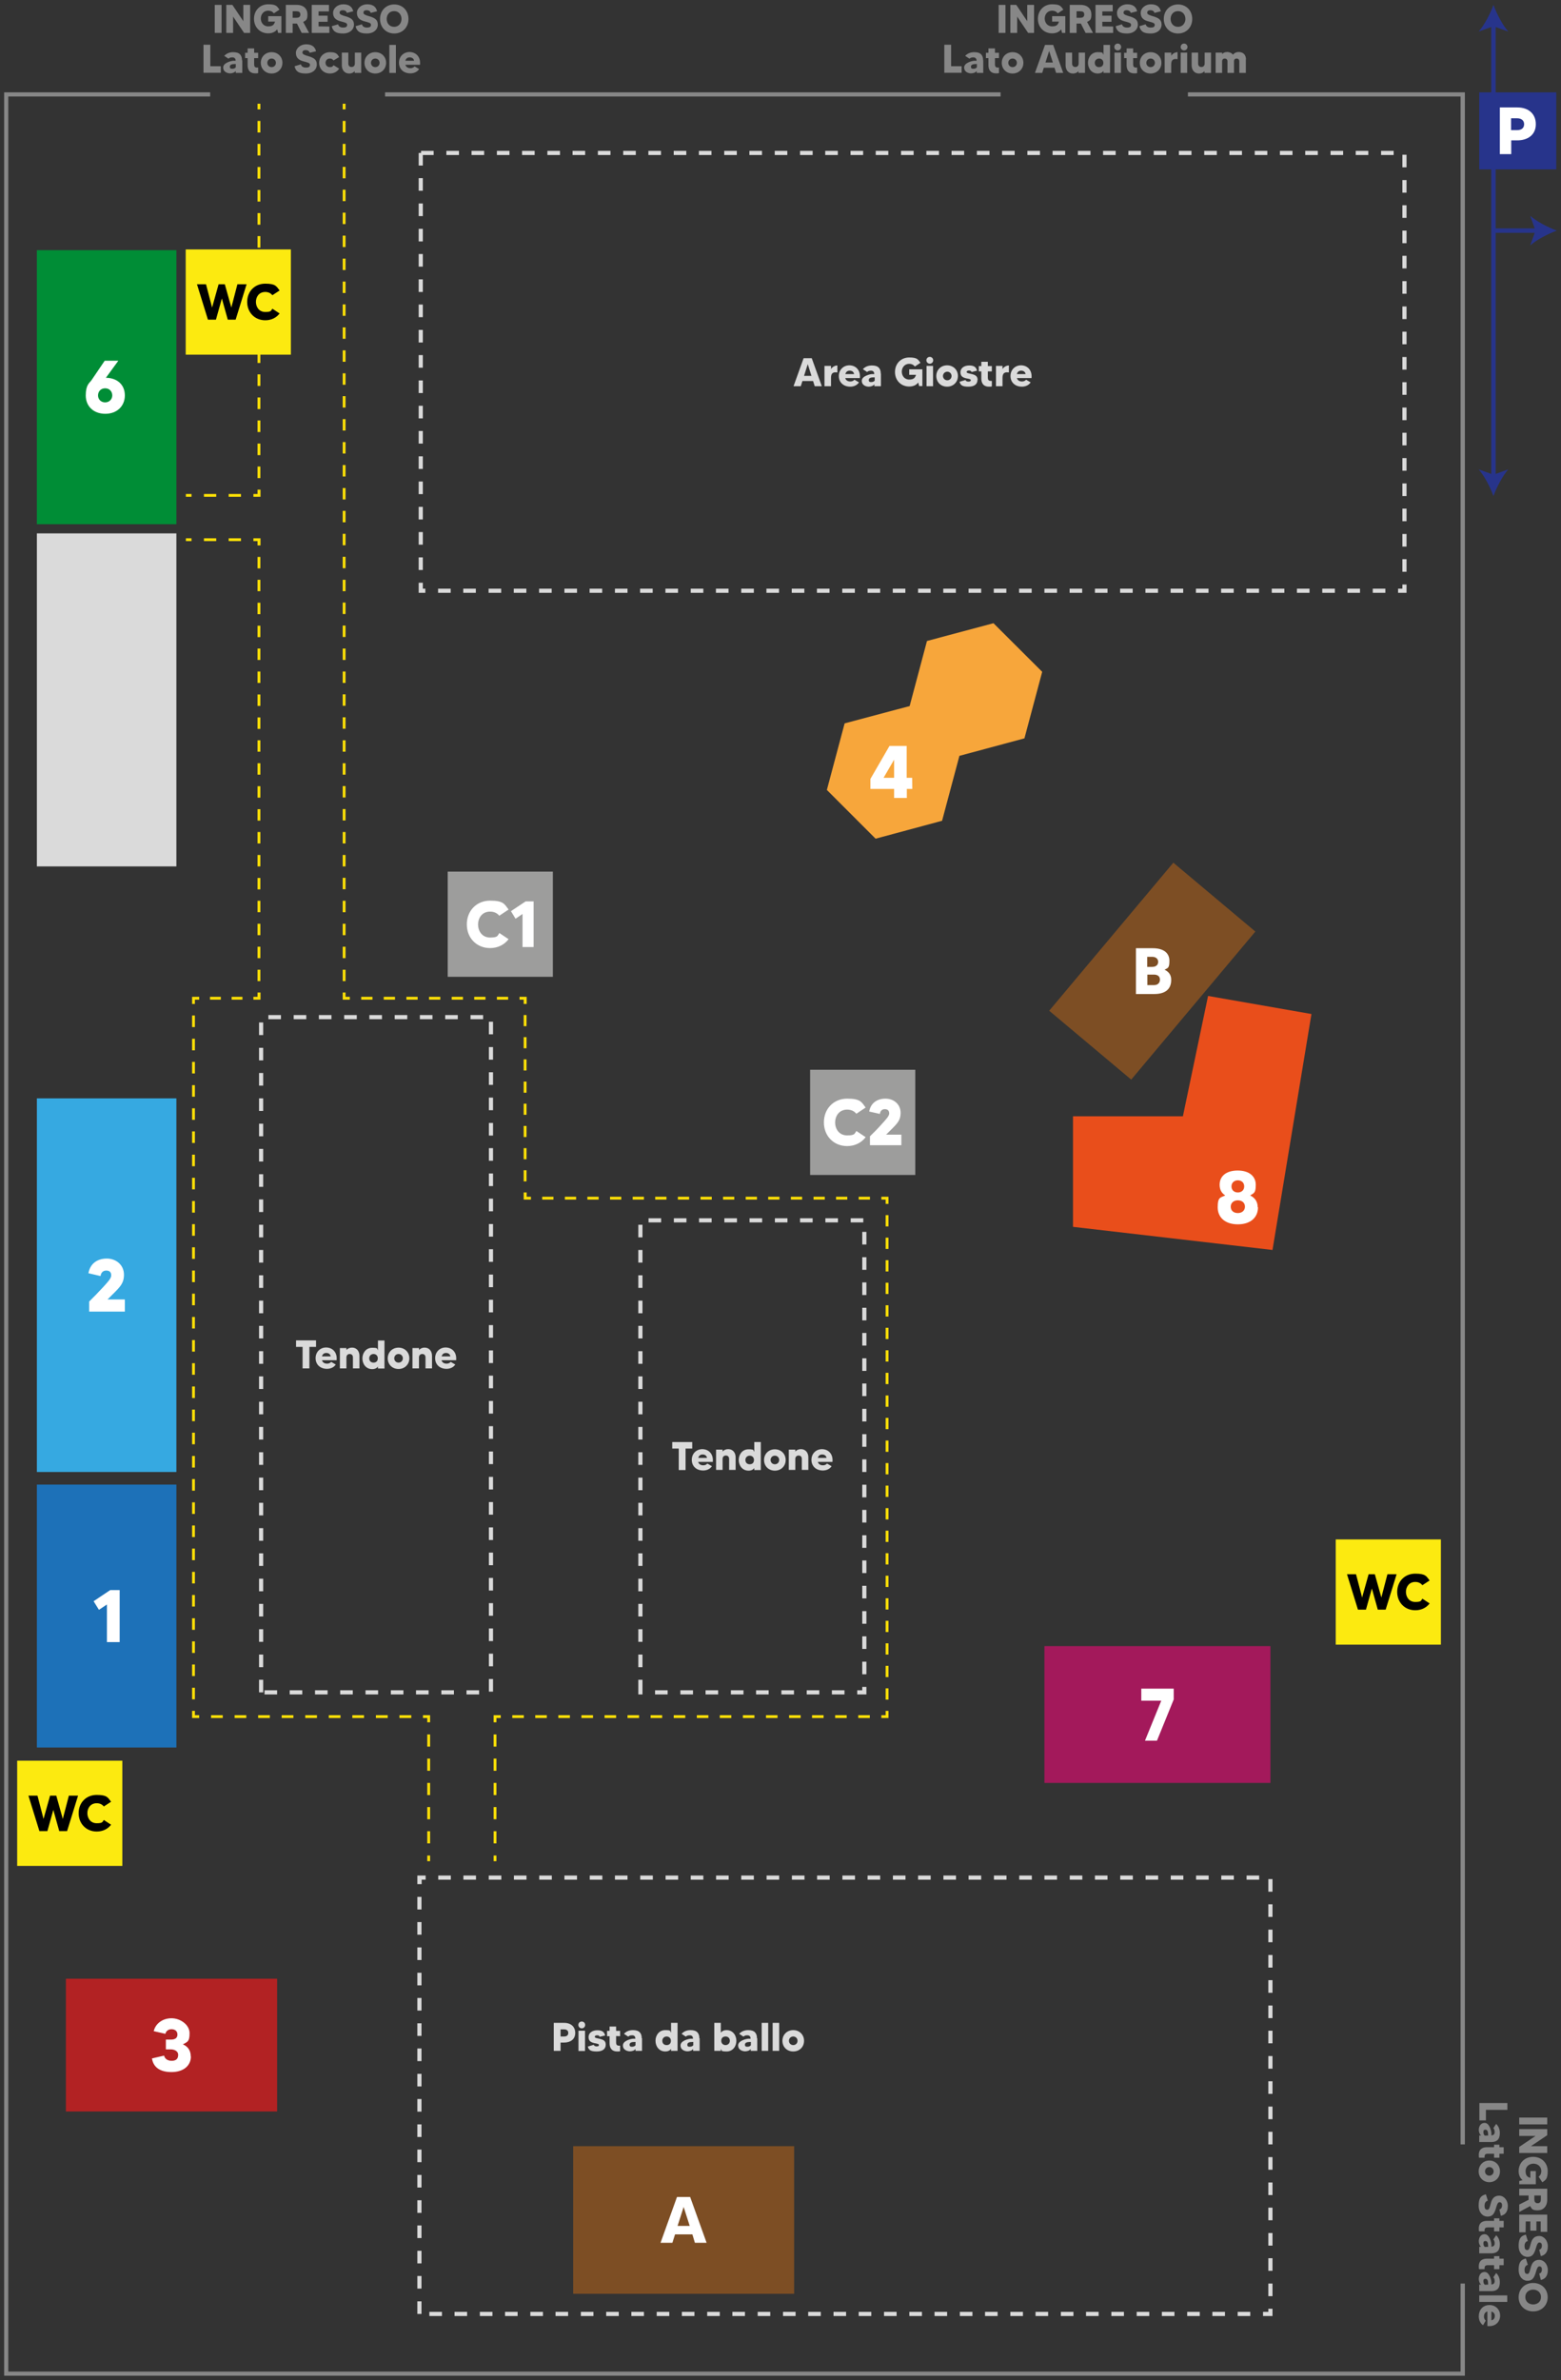 <?xml version="1.0" encoding="UTF-8"?>
<svg id="Livello_1" xmlns="http://www.w3.org/2000/svg" version="1.1" viewBox="0 0 1054 1606">
  <rect x="0" y="0" width="1054" height="1606" fill="#333333" stroke="none"/>
  <!-- Generator: Adobe Illustrator 29.6.1, SVG Export Plug-In . SVG Version: 2.1.1 Build 9)  -->
  <defs>
    <style>
      .st0 {
        fill: #008d36;
      }

      .st1 {
        fill: #a3195b;
      }

      .st2 {
        fill: #ffe006;
      }

      .st3 {
        fill: #36a9e1;
      }

      .st4 {
        fill: #e94e1b;
      }

      .st5 {
        fill: #fff;
      }

      .st6 {
        fill: #27348b;
      }

      .st7 {
        fill: #b22223;
      }

      .st8 {
        fill: #878787;
      }

      .st9 {
        fill: #7d4e24;
      }

      .st10 {
        fill: #1d71b8;
      }

      .st11 {
        fill: #fcea10;
      }

      .st12 {
        fill: #9d9d9c;
      }

      .st13 {
        fill: #dadada;
      }

      .st14 {
        fill: #f7a63b;
      }
    </style>
  </defs>
  <rect class="st1" x="705.2" y="1110.7" width="152.6" height="92.3"/>
  <path class="st5" d="M792.5,1139.3v7.4l-11.3,27.8h-8.1l11-27h-13.5v-8.1h21.9v-.1Z"/>
  <rect class="st7" x="44.5" y="1335.1" width="142.6" height="89.6"/>
  <path class="st5" d="M128.9,1387.5c0,6.3-5,10.6-13.1,10.6s-12.3-3.5-13.2-9.2l8.2-1.9c.3,1.4,1.6,3.5,5.1,3.5s4.4-1.8,4.4-4.1-2.4-3.6-4.9-3.6h-3.4v-6.6h3.4c2.7,0,4.4-1,4.4-3.4s-1.7-3.6-4-3.6-3.8,1.4-4.1,3.1l-7.9-1.8c1.2-5.2,6.1-8.7,12-8.7s12.2,4.3,12.2,10.1-1.5,5.8-4.5,7.5c3.4,1.5,5.3,4.2,5.3,8.2h0l.1-.1Z"/>
  <rect class="st10" x="24.9" y="1001.7" width="94.2" height="177.4"/>
  <path class="st5" d="M80.8,1072.9v35.1h-8.6v-25.4l-5.4,3.6-3.6-5.8,11.2-7.5h6.4Z"/>
  <rect class="st3" x="24.9" y="741.1" width="94.2" height="252.1"/>
  <path class="st5" d="M84.3,876.9v8.1h-24.1v-6.8c2.3-2.2,6.2-6.2,9.5-9.8,2.7-3,5.4-5.7,5.4-7.8s-1-3.3-3.4-3.3-3.6,1.8-3.8,3.7l-8.2-1.9c1.2-6.7,6.2-9.9,12.4-9.9s11.6,4.2,11.6,10.9-3.5,9-11.1,16.7h11.6l.1.1Z"/>
  <rect class="st13" x="24.9" y="359.9" width="94.2" height="224.7"/>
  <rect class="st0" x="24.9" y="168.8" width="94.2" height="184.9"/>
  <path class="st5" d="M84.3,266.8c0,7.1-5.2,12.4-13.2,12.4s-13.2-5.1-13.2-12.4,2.6-8.4,3.9-10.3l8.9-13.1h9.2l-8.4,11.5c7.7.1,12.8,4.7,12.8,11.9h0ZM75.8,266.8c0-2.7-1.9-4.8-4.8-4.8s-4.8,2.1-4.8,4.8,2,4.7,4.8,4.7,4.8-2.1,4.8-4.7Z"/>
  <g>
    <path class="st13" d="M388.4,1371.7c0,4.4-3.4,6.5-7.5,6.5h-2.4v5.6h-4.6v-18.9h7c4.7,0,7.5,2.7,7.5,6.8h0ZM383.7,1371.7c0-1.5-1-2.4-2.8-2.4h-2.4v4.8h2.4c1.7,0,2.8-.8,2.8-2.4Z"/>
    <path class="st13" d="M390.5,1366.3c0-1.3,1-2.3,2.3-2.3s2.3,1,2.3,2.3-1,2.3-2.3,2.3-2.3-1.1-2.3-2.3ZM390.6,1370.2h4.4v13.7h-4.4v-13.7Z"/>
    <path class="st13" d="M409,1379.6c0,2.9-2.1,4.6-6.1,4.6s-5.4-.9-6-3.3l4-1.2c.2.5.7,1.1,1.9,1.1s1.6-.3,1.6-1-1.4-.9-3-1.2c-2.6-.6-4-1.5-4-4.2s2.5-4.5,5.9-4.5,4.7,1.2,5.3,3.5l-3.7.9c-.2-.7-.8-1-1.6-1s-1.7.2-1.7,1,1.5.9,2.6,1.2c3.5.7,4.8,1.7,4.8,4.1h0Z"/>
    <path class="st13" d="M416,1373.8v4.3c0,1.4.5,2.2,1.9,2.2s.6,0,.8,0v3.7c-.5.2-1,.2-1.9.2-4.2,0-5.2-2.9-5.2-5.5v-4.8h-1.7v-3.6h1.7v-2.9h4.4v2.9h2.7v3.6l-2.7-.1h0Z"/>
    <path class="st13" d="M433.5,1375.3v8.5h-4.4v-1.3c-.7,1.1-2.4,1.6-3.8,1.6s-4.7-.7-4.7-4,5.9-4.5,6.8-4.5h1.6c0-1.4-.6-2.3-2.2-2.3s-2,.4-2.6.9l-2.9-1.9c1.5-1.6,3.5-2.5,6.1-2.5,4.4,0,5.9,2.2,5.9,5.5h.2ZM429.1,1377.8h-.4c-2.2,0-3.6.4-3.6,1.8s.8,1.4,1.8,1.4,1.9-.5,2.2-1v-2.2h0Z"/>
    <path class="st13" d="M457.5,1364.9v18.9h-4.4v-1.3c-.8,1-2,1.7-3.9,1.7-4.3,0-6.6-3.6-6.6-7.2s2.3-7.2,6.6-7.2,3,.7,3.9,1.7v-6.6h4.4ZM453,1377c0-1.8-1.3-2.9-2.9-2.9s-2.9,1.2-2.9,2.9,1.1,2.9,2.9,2.9,2.9-1.1,2.9-2.9Z"/>
    <path class="st13" d="M472.4,1375.3v8.5h-4.4v-1.3c-.7,1.1-2.4,1.6-3.8,1.6s-4.7-.7-4.7-4,5.9-4.5,6.8-4.5h1.6c0-1.4-.6-2.3-2.2-2.3s-2,.4-2.6.9l-2.9-1.9c1.5-1.6,3.5-2.5,6.1-2.5,4.4,0,5.9,2.2,5.9,5.5h.2ZM468.1,1377.8h-.4c-2.2,0-3.6.4-3.6,1.8s.8,1.4,1.8,1.4,1.9-.5,2.2-1v-2.2h0Z"/>
    <path class="st13" d="M497.2,1377c0,3.6-2.3,7.2-6.6,7.2s-3-.7-3.9-1.7v1.3h-4.4v-18.9h4.4v6.6c.8-1,2-1.7,3.9-1.7,4.3,0,6.6,3.6,6.6,7.2h0ZM492.8,1377c0-1.7-1.1-2.9-2.9-2.9s-2.9,1.1-2.9,2.9,1.3,2.9,2.9,2.9,2.9-1.2,2.9-2.9Z"/>
    <path class="st13" d="M511.3,1375.3v8.5h-4.4v-1.3c-.7,1.1-2.4,1.6-3.8,1.6s-4.7-.7-4.7-4,5.9-4.5,6.8-4.5h1.6c0-1.4-.6-2.3-2.2-2.3s-2,.4-2.6.9l-2.9-1.9c1.5-1.6,3.5-2.5,6.1-2.5,4.4,0,5.9,2.2,5.9,5.5h.2ZM507,1377.8h-.4c-2.2,0-3.6.4-3.6,1.8s.8,1.4,1.8,1.4,1.9-.5,2.2-1v-2.2h0Z"/>
    <path class="st13" d="M518.7,1364.9v18.9h-4.4v-18.9h4.4Z"/>
    <path class="st13" d="M526.1,1364.9v18.9h-4.4v-18.9h4.4Z"/>
    <path class="st13" d="M542.9,1377c0,4.1-3,7.2-7.3,7.2s-7.3-3.1-7.3-7.2,3.1-7.2,7.3-7.2,7.3,3.1,7.3,7.2ZM538.5,1377c0-1.6-1.2-2.9-2.9-2.9s-2.9,1.3-2.9,2.9,1.2,2.9,2.9,2.9,2.9-1.3,2.9-2.9Z"/>
  </g>
  <g>
    <path class="st13" d="M213.3,908.8h-4.4v14.5h-4.6v-14.5h-4.4v-4.4h13.5v4.4h-.1Z"/>
    <path class="st13" d="M227.3,917.8h-9.9c.5,1.6,1.8,2.3,3.4,2.3s2.4-.7,2.8-1.2l3.1,1.8c-1.1,1.7-3.2,2.9-5.9,2.9-4.6,0-7.7-2.9-7.7-7.2s3.2-7.2,7.1-7.2,7.6,2.8,7.1,8.5h0v.1ZM223.3,915.2c-.3-1.6-1.5-2.3-3-2.3s-2.5.8-2.9,2.3h5.9Z"/>
    <path class="st13" d="M242.7,914.8v8.5h-4.4v-7.4c0-1.6-1-2.3-2.2-2.3s-2.2.8-2.2,2.3v7.4h-4.4v-13.7h4.4v1.3c.8-.9,2-1.6,3.8-1.6,3.4,0,5,2.7,5,5.5h0Z"/>
    <path class="st13" d="M259.6,904.5v18.9h-4.4v-1.3c-.8,1-2,1.7-3.9,1.7-4.3,0-6.6-3.6-6.6-7.2s2.3-7.2,6.6-7.2,3.1.7,3.9,1.7v-6.6h4.4ZM255.1,916.5c0-1.8-1.3-2.9-2.9-2.9s-2.9,1.2-2.9,2.9,1.1,2.9,2.9,2.9,2.9-1.1,2.9-2.9Z"/>
    <path class="st13" d="M276.4,916.5c0,4-3,7.2-7.3,7.2s-7.3-3.1-7.3-7.2,3.1-7.2,7.3-7.2,7.3,3.1,7.3,7.2ZM272,916.5c0-1.6-1.2-2.9-2.9-2.9s-2.9,1.3-2.9,2.9,1.2,2.9,2.9,2.9,2.9-1.3,2.9-2.9Z"/>
    <path class="st13" d="M291.7,914.8v8.5h-4.4v-7.4c0-1.6-1-2.3-2.2-2.3s-2.2.8-2.2,2.3v7.4h-4.4v-13.7h4.4v1.3c.8-.9,2-1.6,3.8-1.6,3.4,0,5,2.7,5,5.5h0Z"/>
    <path class="st13" d="M308,917.8h-9.9c.5,1.6,1.8,2.3,3.4,2.3s2.4-.7,2.8-1.2l3.1,1.8c-1.1,1.7-3.2,2.9-5.9,2.9-4.6,0-7.7-2.9-7.7-7.2s3.2-7.2,7.1-7.2,7.6,2.8,7.1,8.5h0v.1ZM304.1,915.2c-.3-1.6-1.5-2.3-3-2.3s-2.5.8-2.9,2.3h5.9Z"/>
  </g>
  <g>
    <path class="st13" d="M467.3,977.4h-4.4v14.5h-4.6v-14.5h-4.4v-4.4h13.5v4.4h-.1Z"/>
    <path class="st13" d="M481.3,986.4h-9.9c.5,1.6,1.8,2.3,3.4,2.3s2.4-.7,2.8-1.2l3.1,1.8c-1.1,1.7-3.2,2.9-5.9,2.9-4.6,0-7.7-2.9-7.7-7.2s3.2-7.2,7.1-7.2,7.6,2.8,7.1,8.5h0v.1ZM477.4,983.7c-.3-1.6-1.5-2.3-3-2.3s-2.5.8-2.9,2.3h5.9Z"/>
    <path class="st13" d="M496.7,983.3v8.5h-4.4v-7.4c0-1.6-1-2.3-2.2-2.3s-2.2.8-2.2,2.3v7.4h-4.4v-13.7h4.4v1.3c.8-.9,2-1.6,3.8-1.6,3.4,0,5,2.7,5,5.5h0Z"/>
    <path class="st13" d="M513.7,973v18.9h-4.4v-1.3c-.8,1-2,1.7-3.9,1.7-4.3,0-6.6-3.6-6.6-7.2s2.3-7.2,6.6-7.2,3,.7,3.9,1.7v-6.6h4.4ZM509.1,985.1c0-1.8-1.3-2.9-2.9-2.9s-2.9,1.2-2.9,2.9,1.1,2.9,2.9,2.9,2.9-1.1,2.9-2.9Z"/>
    <path class="st13" d="M530.5,985.1c0,4-3,7.2-7.3,7.2s-7.3-3.1-7.3-7.2,3.1-7.2,7.3-7.2,7.3,3.1,7.3,7.2ZM526.1,985.1c0-1.6-1.2-2.9-2.9-2.9s-2.9,1.3-2.9,2.9,1.2,2.9,2.9,2.9,2.9-1.3,2.9-2.9Z"/>
    <path class="st13" d="M545.8,983.3v8.5h-4.4v-7.4c0-1.6-1-2.3-2.2-2.3s-2.2.8-2.2,2.3v7.4h-4.4v-13.7h4.4v1.3c.8-.9,2-1.6,3.8-1.6,3.4,0,5,2.7,5,5.5h0Z"/>
    <path class="st13" d="M562.1,986.4h-9.9c.5,1.6,1.8,2.3,3.4,2.3s2.4-.7,2.8-1.2l3.1,1.8c-1.1,1.7-3.2,2.9-5.9,2.9-4.6,0-7.7-2.9-7.7-7.2s3.2-7.2,7.1-7.2,7.6,2.8,7.1,8.5h0v.1ZM558.1,983.7c-.3-1.6-1.5-2.3-3-2.3s-2.5.8-2.9,2.3h5.9Z"/>
  </g>
  <path class="st13" d="M281.8,1561.3v-8.5h2.8v8.5h-2.8ZM281.8,1544.2v-8.5h2.8v8.5h-2.8ZM281.8,1527.2v-8.5h2.8v8.5h-2.8ZM281.8,1510.1v-8.5h2.8v8.5h-2.8ZM281.8,1493.1v-8.5h2.8v8.5h-2.8ZM281.8,1476v-8.5h2.8v8.5h-2.8ZM281.8,1458.9v-8.5h2.8v8.5h-2.8ZM281.8,1441.9v-8.5h2.8v8.5h-2.8ZM281.8,1424.8v-8.5h2.8v8.5h-2.8ZM281.8,1407.8v-8.5h2.8v8.5h-2.8ZM281.8,1390.7v-8.5h2.8v8.5h-2.8ZM281.8,1373.7v-8.5h2.8v8.5h-2.8ZM281.8,1356.6v-8.5h2.8v8.5h-2.8ZM281.8,1339.6v-8.5h2.8v8.5h-2.8ZM281.8,1322.5v-8.5h2.8v8.5h-2.8ZM281.8,1305.4v-8.5h2.8v8.5h-2.8ZM281.8,1288.4v-8.5h2.8v8.5h-2.8ZM281.8,1271.3v-5.8h5.6v2.8h-2.7v3h-2.9ZM289.9,1562.7v-2.8h8.5v2.8h-8.5ZM295.9,1268.3v-2.8h8.5v2.8h-8.5ZM306.9,1562.7v-2.8h8.5v2.8h-8.5ZM312.9,1268.3v-2.8h8.5v2.8h-8.5ZM324,1562.7v-2.8h8.5v2.8h-8.5ZM330,1268.3v-2.8h8.5v2.8h-8.5ZM341,1562.7v-2.8h8.5v2.8h-8.5ZM347,1268.3v-2.8h8.5v2.8h-8.5ZM358.1,1562.7v-2.8h8.5v2.8h-8.5ZM364.1,1268.3v-2.8h8.5v2.8h-8.5ZM375.1,1562.7v-2.8h8.5v2.8h-8.5ZM381.1,1268.3v-2.8h8.5v2.8h-8.5ZM392.2,1562.7v-2.8h8.5v2.8h-8.5ZM398.2,1268.3v-2.8h8.5v2.8h-8.5ZM409.3,1562.7v-2.8h8.5v2.8h-8.5ZM415.2,1268.3v-2.8h8.5v2.8h-8.5ZM426.3,1562.7v-2.8h8.5v2.8h-8.5ZM432.3,1268.3v-2.8h8.5v2.8h-8.5ZM443.4,1562.7v-2.8h8.5v2.8h-8.5ZM449.4,1268.3v-2.8h8.5v2.8h-8.5ZM460.4,1562.7v-2.8h8.5v2.8h-8.5ZM466.4,1268.3v-2.8h8.5v2.8h-8.5ZM477.5,1562.7v-2.8h8.5v2.8h-8.5ZM483.5,1268.3v-2.8h8.5v2.8h-8.5ZM494.5,1562.7v-2.8h8.5v2.8h-8.5ZM500.5,1268.3v-2.8h8.5v2.8h-8.5ZM511.6,1562.7v-2.8h8.5v2.8h-8.5ZM517.6,1268.3v-2.8h8.5v2.8h-8.5ZM528.7,1562.7v-2.8h8.5v2.8h-8.5ZM534.7,1268.3v-2.8h8.5v2.8h-8.5ZM545.7,1562.7v-2.8h8.5v2.8h-8.5ZM551.7,1268.3v-2.8h8.5v2.8h-8.5ZM562.8,1562.7v-2.8h8.5v2.8h-8.5ZM568.8,1268.3v-2.8h8.5v2.8h-8.5ZM579.8,1562.7v-2.8h8.5v2.8h-8.5ZM585.8,1268.3v-2.8h8.5v2.8h-8.5ZM596.9,1562.7v-2.8h8.5v2.8h-8.5ZM602.9,1268.3v-2.8h8.5v2.8h-8.5ZM614,1562.7v-2.8h8.5v2.8h-8.5ZM619.9,1268.3v-2.8h8.5v2.8h-8.5ZM631,1562.7v-2.8h8.5v2.8h-8.5ZM637,1268.3v-2.8h8.5v2.8h-8.5ZM648.1,1562.7v-2.8h8.5v2.8h-8.5ZM654,1268.3v-2.8h8.5v2.8h-8.5ZM665.1,1562.7v-2.8h8.5v2.8h-8.5ZM671.1,1268.3v-2.8h8.5v2.8h-8.5ZM682.2,1562.7v-2.8h8.5v2.8h-8.5ZM688.2,1268.3v-2.8h8.5v2.8h-8.5ZM699.2,1562.7v-2.8h8.5v2.8h-8.5ZM705.2,1268.3v-2.8h8.5v2.8h-8.5ZM716.3,1562.7v-2.8h8.5v2.8h-8.5ZM722.3,1268.3v-2.8h8.5v2.8h-8.5ZM733.3,1562.7v-2.8h8.5v2.8h-8.5ZM739.3,1268.3v-2.8h8.5v2.8h-8.5ZM750.4,1562.7v-2.8h8.5v2.8h-8.5ZM756.4,1268.3v-2.8h8.5v2.8h-8.5ZM767.5,1562.7v-2.8h8.5v2.8h-8.5ZM773.5,1268.3v-2.8h8.5v2.8h-8.5ZM784.5,1562.7v-2.8h8.5v2.8h-8.5ZM790.5,1268.3v-2.8h8.5v2.8h-8.5ZM801.6,1562.7v-2.8h8.5v2.8h-8.5ZM807.6,1268.3v-2.8h8.5v2.8h-8.5ZM818.6,1562.7v-2.8h8.5v2.8h-8.5ZM824.6,1268.3v-2.8h8.5v2.8h-8.5ZM835.7,1562.7v-2.8h8.5v2.8h-8.5ZM841.7,1268.3v-2.8h8.5v2.8h-8.5ZM852.8,1562.7v-2.8h3.6v-2.1h2.8v4.9h-6.5.1ZM856.4,1549.3v-8.5h2.8v8.5h-2.8ZM856.4,1532.2v-8.5h2.8v8.5h-2.8ZM856.4,1515.2v-8.5h2.8v8.5h-2.8ZM856.4,1498.1v-8.5h2.8v8.5h-2.8ZM856.4,1481.1v-8.5h2.8v8.5h-2.8ZM856.4,1464v-8.5h2.8v8.5h-2.8ZM856.4,1446.9v-8.5h2.8v8.5h-2.8ZM856.4,1429.9v-8.5h2.8v8.5h-2.8ZM856.4,1412.8v-8.5h2.8v8.5h-2.8ZM856.4,1395.8v-8.5h2.8v8.5h-2.8ZM856.4,1378.7v-8.5h2.8v8.5h-2.8ZM856.4,1361.7v-8.5h2.8v8.5h-2.8ZM856.4,1344.6v-8.5h2.8v8.5h-2.8ZM856.4,1327.6v-8.5h2.8v8.5h-2.8ZM856.4,1310.5v-8.5h2.8v8.5h-2.8ZM856.4,1293.4v-8.5h2.8v8.5h-2.8ZM856.4,1276.4v-8.5h2.8v8.5h-2.8Z"/>
  <path class="st13" d="M431,1143.3v-9.9h2.8v9.9h-2.8ZM431,1124.9v-8.5h2.8v8.5h-2.8ZM431,1107.8v-8.5h2.8v8.5h-2.8ZM431,1090.7v-8.5h2.8v8.5h-2.8ZM431,1073.7v-8.5h2.8v8.5h-2.8ZM431,1056.6v-8.5h2.8v8.5h-2.8ZM431,1039.6v-8.5h2.8v8.5h-2.8ZM431,1022.5v-8.5h2.8v8.5h-2.8ZM431,1005.5v-8.5h2.8v8.5h-2.8ZM431,988.4v-8.5h2.8v8.5h-2.8ZM431,971.3v-8.5h2.8v8.5h-2.8ZM431,954.3v-8.5h2.8v8.5h-2.8ZM431,937.2v-8.5h2.8v8.5h-2.8ZM431,920.2v-8.5h2.8v8.5h-2.8ZM431,903.1v-8.5h2.8v8.5h-2.8ZM431,886.1v-8.5h2.8v8.5h-2.8ZM431,869v-8.5h2.8v8.5h-2.8ZM431,851.9v-8.5h2.8v8.5h-2.8ZM431,834.9v-8.5h2.8v8.5h-2.8ZM437.9,824.8v-2.8h8.5v2.8h-8.5ZM442.3,1143.3v-2.8h8.5v2.8h-8.5ZM455,824.8v-2.8h8.5v2.8h-8.5ZM459.4,1143.3v-2.8h8.5v2.8h-8.5ZM472,824.8v-2.8h8.5v2.8h-8.5ZM476.4,1143.3v-2.8h8.5v2.8h-8.5ZM489.1,824.8v-2.8h8.5v2.8h-8.5ZM493.5,1143.3v-2.8h8.5v2.8h-8.5ZM506.1,824.8v-2.8h8.5v2.8h-8.5ZM510.5,1143.3v-2.8h8.5v2.8h-8.5ZM523.2,824.8v-2.8h8.5v2.8h-8.5ZM527.6,1143.3v-2.8h8.5v2.8h-8.5ZM540.2,824.8v-2.8h8.5v2.8h-8.5ZM544.7,1143.3v-2.8h8.5v2.8h-8.5ZM557.3,824.8v-2.8h8.5v2.8h-8.5ZM561.7,1143.3v-2.8h8.5v2.8h-8.5ZM574.4,824.8v-2.8h8.5v2.8h-8.5ZM578.8,1143.3v-2.8h3.4v-2.3h2.8v5.1h-6.2ZM582.2,1129.7v-8.5h2.8v8.5h-2.8ZM582.2,1112.6v-8.5h2.8v8.5h-2.8ZM582.2,1095.6v-8.5h2.8v8.5h-2.8ZM582.2,1078.5v-8.5h2.8v8.5h-2.8ZM582.2,1061.4v-8.5h2.8v8.5h-2.8ZM582.2,1044.4v-8.5h2.8v8.5h-2.8ZM582.2,1027.3v-8.5h2.8v8.5h-2.8ZM582.2,1010.3v-8.5h2.8v8.5h-2.8ZM582.2,993.2v-8.5h2.8v8.5h-2.8ZM582.2,976.2v-8.5h2.8v8.5h-2.8ZM582.2,959.1v-8.5h2.8v8.5h-2.8ZM582.2,942v-8.5h2.8v8.5h-2.8ZM582.2,925v-8.5h2.8v8.5h-2.8ZM582.2,907.9v-8.5h2.8v8.5h-2.8ZM582.2,890.9v-8.5h2.8v8.5h-2.8ZM582.2,873.8v-8.5h2.8v8.5h-2.8ZM582.2,856.8v-8.5h2.8v8.5h-2.8ZM582.2,839.7v-8.5h2.8v8.5h-2.8Z"/>
  <path class="st13" d="M174.9,1141.9v-8.5h2.8v8.5h-2.8ZM174.9,1124.9v-8.5h2.8v8.5h-2.8ZM174.9,1107.8v-8.5h2.8v8.5h-2.8ZM174.9,1090.7v-8.5h2.8v8.5h-2.8ZM174.9,1073.7v-8.5h2.8v8.5h-2.8ZM174.9,1056.6v-8.5h2.8v8.5h-2.8ZM174.9,1039.6v-8.5h2.8v8.5h-2.8ZM174.9,1022.5v-8.5h2.8v8.5h-2.8ZM174.9,1005.5v-8.5h2.8v8.5h-2.8ZM174.9,988.4v-8.5h2.8v8.5h-2.8ZM174.9,971.3v-8.5h2.8v8.5h-2.8ZM174.9,954.3v-8.5h2.8v8.5h-2.8ZM174.9,937.2v-8.5h2.8v8.5h-2.8ZM174.9,920.2v-8.5h2.8v8.5h-2.8ZM174.9,903.1v-8.5h2.8v8.5h-2.8ZM174.9,886.1v-8.5h2.8v8.5h-2.8ZM174.9,869v-8.5h2.8v8.5h-2.8ZM174.9,851.9v-8.5h2.8v8.5h-2.8ZM174.9,834.9v-8.5h2.8v8.5h-2.8ZM174.9,817.8v-8.5h2.8v8.5h-2.8ZM174.9,800.8v-8.5h2.8v8.5h-2.8ZM174.9,783.7v-8.5h2.8v8.5h-2.8ZM174.9,766.7v-8.5h2.8v8.5h-2.8ZM174.9,749.6v-8.5h2.8v8.5h-2.8ZM174.9,732.5v-8.5h2.8v8.5h-2.8ZM174.9,715.5v-8.5h2.8v8.5h-2.8ZM174.9,698.4v-8.5h2.8v8.5h-2.8ZM178.6,1143.3v-2.8h8.5v2.8h-8.5ZM181.2,687.7v-2.8h8.5v2.8h-8.5ZM195.6,1143.3v-2.8h8.5v2.8h-8.5ZM198.3,687.7v-2.8h8.5v2.8h-8.5ZM212.7,1143.3v-2.8h8.5v2.8h-8.5ZM215.3,687.7v-2.8h8.5v2.8h-8.5ZM229.7,1143.3v-2.8h8.5v2.8h-8.5ZM232.4,687.7v-2.8h8.5v2.8h-8.5ZM246.8,1143.3v-2.8h8.5v2.8h-8.5ZM249.4,687.7v-2.8h8.5v2.8h-8.5ZM263.9,1143.3v-2.8h8.5v2.8h-8.5ZM266.5,687.7v-2.8h8.5v2.8h-8.5ZM280.9,1143.3v-2.8h8.5v2.8h-8.5ZM283.5,687.7v-2.8h8.5v2.8h-8.5ZM298,1143.3v-2.8h8.5v2.8h-8.5ZM300.6,687.7v-2.8h8.5v2.8h-8.5ZM315,1143.3v-2.8h8.5v2.8h-8.5ZM317.7,687.7v-2.8h8.5v2.8h-8.5ZM330.1,1141.4v-8.5h2.8v8.5h-2.8ZM330.1,1124.3v-8.5h2.8v8.5h-2.8ZM330.1,1107.3v-8.5h2.8v8.5h-2.8ZM330.1,1090.2v-8.5h2.8v8.5h-2.8ZM330.1,1073.2v-8.5h2.8v8.5h-2.8ZM330.1,1056.1v-8.5h2.8v8.5h-2.8ZM330.1,1039.1v-8.5h2.8v8.5h-2.8ZM330.1,1022v-8.5h2.8v8.5h-2.8ZM330.1,1005v-8.5h2.8v8.5h-2.8ZM330.1,987.9v-8.5h2.8v8.5h-2.8ZM330.1,970.8v-8.5h2.8v8.5h-2.8ZM330.1,953.8v-8.5h2.8v8.5h-2.8ZM330.1,936.7v-8.5h2.8v8.5h-2.8ZM330.1,919.7v-8.5h2.8v8.5h-2.8ZM330.1,902.6v-8.5h2.8v8.5h-2.8ZM330.1,885.5v-8.5h2.8v8.5h-2.8ZM330.1,868.5v-8.5h2.8v8.5h-2.8ZM330.1,851.4v-8.5h2.8v8.5h-2.8ZM330.1,834.4v-8.5h2.8v8.5h-2.8ZM330.1,817.3v-8.5h2.8v8.5h-2.8ZM330.1,800.3v-8.5h2.8v8.5h-2.8ZM330.1,783.2v-8.5h2.8v8.5h-2.8ZM330.1,766.2v-8.5h2.8v8.5h-2.8ZM330.1,749.1v-8.5h2.8v8.5h-2.8ZM330.1,732v-8.5h2.8v8.5h-2.8ZM330.1,715v-8.5h2.8v8.5h-2.8ZM330.1,697.9v-8.5h2.8v8.5h-2.8Z"/>
  <polygon class="st4" points="859.2 843.4 885.5 684.2 815.7 672 798.7 753.2 724.5 753.2 724.5 827.8 859.2 843.4 859.2 843.4"/>
  <rect class="st9" x="712.83" y="619.16" width="130.4" height="72.3" transform="translate(-224.08 830.05) rotate(-50)"/>
  <rect class="st9" x="387" y="1448.1" width="149.2" height="99.6"/>
  <polygon class="st14" points="636.1 553.8 647.8 510 691.7 498.2 703.7 453.3 670.8 420.5 625.9 432.5 614.2 476.4 570.3 488.1 558.3 533 591.2 565.9 636.1 553.8"/>
  <path class="st13" d="M282.7,400v-6.8h2.8v4h1.7v2.8h-4.5ZM282.7,384.6v-8.5h2.8v8.5h-2.8ZM282.7,367.5v-8.5h2.8v8.5h-2.8ZM282.7,350.5v-8.5h2.8v8.5h-2.8ZM282.7,333.4v-8.5h2.8v8.5h-2.8ZM282.7,316.4v-8.5h2.8v8.5h-2.8ZM282.7,299.3v-8.5h2.8v8.5h-2.8ZM282.7,282.3v-8.5h2.8v8.5h-2.8ZM282.7,265.2v-8.5h2.8v8.5h-2.8ZM282.7,248.1v-8.5h2.8v8.5h-2.8ZM282.7,231.1v-8.5h2.8v8.5h-2.8ZM282.7,214v-8.5h2.8v8.5h-2.8ZM282.7,197v-8.5h2.8v8.5h-2.8ZM282.7,179.9v-8.5h2.8v8.5h-2.8ZM282.7,162.9v-8.5h2.8v8.5h-2.8ZM282.7,145.8v-8.5h2.8v8.5h-2.8ZM282.7,128.7v-8.5h2.8v8.5h-2.8ZM282.7,111.7v-8.5h1.6v-1.4h8.5v2.8h-7.3v7.1h-2.8ZM295.8,400v-2.8h8.5v2.8h-8.5ZM301.4,104.6v-2.8h8.5v2.8h-8.5ZM312.8,400v-2.8h8.5v2.8h-8.5ZM318.4,104.6v-2.8h8.5v2.8h-8.5ZM329.9,400v-2.8h8.5v2.8h-8.5ZM335.5,104.6v-2.8h8.5v2.8h-8.5ZM346.9,400v-2.8h8.5v2.8h-8.5ZM352.5,104.6v-2.8h8.5v2.8h-8.5ZM364,400v-2.8h8.5v2.8h-8.5ZM369.6,104.6v-2.8h8.5v2.8h-8.5ZM381.1,400v-2.8h8.5v2.8h-8.5ZM386.6,104.6v-2.8h8.5v2.8h-8.5ZM398.1,400v-2.8h8.5v2.8h-8.5ZM403.7,104.6v-2.8h8.5v2.8h-8.5ZM415.2,400v-2.8h8.5v2.8h-8.5ZM420.8,104.6v-2.8h8.5v2.8h-8.5ZM432.2,400v-2.8h8.5v2.8h-8.5ZM437.8,104.6v-2.8h8.5v2.8h-8.5ZM449.3,400v-2.8h8.5v2.8h-8.5ZM454.9,104.6v-2.8h8.5v2.8h-8.5ZM466.4,400v-2.8h8.5v2.8h-8.5ZM471.9,104.6v-2.8h8.5v2.8h-8.5ZM483.4,400v-2.8h8.5v2.8h-8.5ZM489,104.6v-2.8h8.5v2.8h-8.5ZM500.5,400v-2.8h8.5v2.8h-8.5ZM506,104.6v-2.8h8.5v2.8h-8.5ZM517.5,400v-2.8h8.5v2.8h-8.5ZM523.1,104.6v-2.8h8.5v2.8h-8.5ZM534.6,400v-2.8h8.5v2.8h-8.5ZM540.2,104.6v-2.8h8.5v2.8h-8.5ZM551.6,400v-2.8h8.5v2.8h-8.5ZM557.2,104.6v-2.8h8.5v2.8h-8.5ZM568.7,400v-2.8h8.5v2.8h-8.5ZM574.3,104.6v-2.8h8.5v2.8h-8.5ZM585.8,400v-2.8h8.5v2.8h-8.5ZM591.3,104.6v-2.8h8.5v2.8h-8.5ZM602.8,400v-2.8h8.5v2.8h-8.5ZM608.4,104.6v-2.8h8.5v2.8h-8.5ZM619.9,400v-2.8h8.5v2.8h-8.5ZM625.5,104.6v-2.8h8.5v2.8h-8.5ZM636.9,400v-2.8h8.5v2.8h-8.5ZM642.5,104.6v-2.8h8.5v2.8h-8.5ZM654,400v-2.8h8.5v2.8h-8.5ZM659.6,104.6v-2.8h8.5v2.8h-8.5ZM671,400v-2.8h8.5v2.8h-8.5ZM676.6,104.6v-2.8h8.5v2.8h-8.5ZM688.1,400v-2.8h8.5v2.8h-8.5ZM693.7,104.6v-2.8h8.5v2.8h-8.5ZM705.2,400v-2.8h8.5v2.8h-8.5ZM710.7,104.6v-2.8h8.5v2.8h-8.5ZM722.2,400v-2.8h8.5v2.8h-8.5ZM727.8,104.6v-2.8h8.5v2.8h-8.5ZM739.3,400v-2.8h8.5v2.8h-8.5ZM744.8,104.6v-2.8h8.5v2.8h-8.5ZM756.3,400v-2.8h8.5v2.8h-8.5ZM761.9,104.6v-2.8h8.5v2.8h-8.5ZM773.4,400v-2.8h8.5v2.8h-8.5ZM779,104.6v-2.8h8.5v2.8h-8.5ZM790.4,400v-2.8h8.5v2.8h-8.5ZM796,104.6v-2.8h8.5v2.8h-8.5ZM807.5,400v-2.8h8.5v2.8h-8.5ZM813.1,104.6v-2.8h8.5v2.8h-8.5ZM824.5,400v-2.8h8.5v2.8h-8.5ZM830.1,104.6v-2.8h8.5v2.8h-8.5ZM841.6,400v-2.8h8.5v2.8h-8.5ZM847.2,104.6v-2.8h8.5v2.8h-8.5ZM858.7,400v-2.8h8.5v2.8h-8.5ZM864.2,104.6v-2.8h8.5v2.8h-8.5ZM875.7,400v-2.8h8.5v2.8h-8.5ZM881.3,104.6v-2.8h8.5v2.8h-8.5ZM892.8,400v-2.8h8.5v2.8h-8.5ZM898.4,104.6v-2.8h8.5v2.8h-8.5ZM909.8,400v-2.8h8.5v2.8h-8.5ZM915.4,104.6v-2.8h8.5v2.8h-8.5ZM926.9,400v-2.8h8.5v2.8h-8.5ZM932.5,104.6v-2.8h8.5v2.8h-8.5ZM944,400v-2.8h2.9v-2.8h2.8v5.6h-5.7ZM946.9,385.8v-8.5h2.8v8.5h-2.8ZM946.9,368.8v-8.5h2.8v8.5h-2.8ZM946.9,351.7v-8.5h2.8v8.5h-2.8ZM946.9,334.7v-8.5h2.8v8.5h-2.8ZM946.9,317.6v-8.5h2.8v8.5h-2.8ZM946.9,300.5v-8.5h2.8v8.5h-2.8ZM946.9,283.5v-8.5h2.8v8.5h-2.8ZM946.9,266.4v-8.5h2.8v8.5h-2.8ZM946.9,249.4v-8.5h2.8v8.5h-2.8ZM946.9,232.3v-8.5h2.8v8.5h-2.8ZM946.9,215.3v-8.5h2.8v8.5h-2.8ZM946.9,198.2v-8.5h2.8v8.5h-2.8ZM946.9,181.1v-8.5h2.8v8.5h-2.8ZM946.9,164.1v-8.5h2.8v8.5h-2.8ZM946.9,147v-8.5h2.8v8.5h-2.8ZM946.9,130v-8.5h2.8v8.5h-2.8ZM946.9,112.9v-8.5h2.8v8.5h-2.8Z"/>
  <g>
    <rect class="st2" x="125.5" y="363.2" width="3.8" height="1.9"/>
    <path class="st2" d="M137.7,365.1v-1.9h8.3v1.9h-8.3ZM154.4,365.1v-1.9h8.3v1.9h-8.3Z"/>
    <polygon class="st2" points="171.1 365.1 171.1 363.2 175.9 363.2 175.9 368 173.9 368 173.9 365.1 171.1 365.1"/>
    <path class="st2" d="M173.9,662v-7.7h1.9v7.7h-1.9ZM173.9,646.5v-7.7h1.9v7.7h-1.9ZM173.9,631v-7.7h1.9v7.7h-1.9ZM173.9,615.5v-7.7h1.9v7.7h-1.9ZM173.9,600.1v-7.7h1.9v7.7h-1.9ZM173.9,584.6v-7.7h1.9v7.7h-1.9ZM173.9,569.1v-7.7h1.9v7.7h-1.9ZM173.9,553.7v-7.7h1.9v7.7h-1.9ZM173.9,538.2v-7.7h1.9v7.7h-1.9ZM173.9,522.7v-7.7h1.9v7.7h-1.9ZM173.9,507.2v-7.7h1.9v7.7h-1.9ZM173.9,491.8v-7.7h1.9v7.7h-1.9ZM173.9,476.3v-7.7h1.9v7.7h-1.9ZM173.9,460.8v-7.7h1.9v7.7h-1.9ZM173.9,445.3v-7.7h1.9v7.7h-1.9ZM173.9,429.9v-7.7h1.9v7.7h-1.9ZM173.9,414.4v-7.7h1.9v7.7h-1.9ZM173.9,398.9v-7.7h1.9v7.7h-1.9ZM173.9,383.5v-7.7h1.9v7.7h-1.9Z"/>
    <polygon class="st2" points="171.1 674.5 171.1 672.6 173.9 672.6 173.9 669.7 175.9 669.7 175.9 674.5 171.1 674.5"/>
    <path class="st2" d="M141.8,674.5v-1.9h7.3v1.9h-7.3ZM156.4,674.5v-1.9h7.3v1.9h-7.3Z"/>
    <polygon class="st2" points="129.7 677.4 129.7 672.6 134.5 672.6 134.5 674.5 131.6 674.5 131.6 677.4 129.7 677.4"/>
    <path class="st2" d="M129.7,1146.6v-7.8h1.9v7.8h-1.9ZM129.7,1130.9v-7.8h1.9v7.8h-1.9ZM129.7,1115.3v-7.8h1.9v7.8h-1.9ZM129.7,1099.7v-7.8h1.9v7.8h-1.9ZM129.7,1084v-7.8h1.9v7.8h-1.9ZM129.7,1068.4v-7.8h1.9v7.8h-1.9ZM129.7,1052.7v-7.8h1.9v7.8h-1.9ZM129.7,1037.1v-7.8h1.9v7.8h-1.9ZM129.7,1021.5v-7.8h1.9v7.8h-1.9ZM129.7,1005.8v-7.8h1.9v7.8h-1.9ZM129.7,990.2v-7.8h1.9v7.8h-1.9ZM129.7,974.5v-7.8h1.9v7.8h-1.9ZM129.7,958.9v-7.8h1.9v7.8h-1.9ZM129.7,943.3v-7.8h1.9v7.8h-1.9ZM129.7,927.6v-7.8h1.9v7.8h-1.9ZM129.7,912v-7.8h1.9v7.8h-1.9ZM129.7,896.4v-7.8h1.9v7.8h-1.9ZM129.7,880.7v-7.8h1.9v7.8h-1.9ZM129.7,865.1v-7.8h1.9v7.8h-1.9ZM129.7,849.4v-7.8h1.9v7.8h-1.9ZM129.7,833.8v-7.8h1.9v7.8h-1.9ZM129.7,818.2v-7.8h1.9v7.8h-1.9ZM129.7,802.5v-7.8h1.9v7.8h-1.9ZM129.7,786.9v-7.8h1.9v7.8h-1.9ZM129.7,771.2v-7.8h1.9v7.8h-1.9ZM129.7,755.6v-7.8h1.9v7.8h-1.9ZM129.7,740v-7.8h1.9v7.8h-1.9ZM129.7,724.3v-7.8h1.9v7.8h-1.9ZM129.7,708.7v-7.8h1.9v7.8h-1.9ZM129.7,693v-7.8h1.9v7.8h-1.9Z"/>
    <polygon class="st2" points="129.7 1159.2 129.7 1154.4 131.6 1154.4 131.6 1157.3 134.5 1157.3 134.5 1159.2 129.7 1159.2"/>
    <path class="st2" d="M142.5,1159.2v-1.9h7.9v1.9h-7.9ZM158.4,1159.2v-1.9h7.9v1.9h-7.9ZM174.3,1159.2v-1.9h7.9v1.9h-7.9ZM190.2,1159.2v-1.9h7.9v1.9h-7.9ZM206.1,1159.2v-1.9h7.9v1.9h-7.9ZM222,1159.2v-1.9h7.9v1.9h-7.9ZM237.9,1159.2v-1.9h7.9v1.9h-7.9ZM253.8,1159.2v-1.9h8v1.9h-8ZM269.7,1159.2v-1.9h8v1.9h-8Z"/>
    <polygon class="st2" points="285.6 1159.2 285.6 1157.3 290.4 1157.3 290.4 1162.1 288.5 1162.1 288.5 1159.2 285.6 1159.2"/>
    <path class="st2" d="M288.5,1243.8v-8.2h1.9v8.2h-1.9ZM288.5,1227.5v-8.2h1.9v8.2h-1.9ZM288.5,1211.2v-8.2h1.9v8.2h-1.9ZM288.5,1194.8v-8.2h1.9v8.2h-1.9ZM288.5,1178.5v-8.2h1.9v8.2h-1.9Z"/>
    <rect class="st2" x="288.5" y="1252" width="1.9" height="3.8"/>
  </g>
  <g>
    <rect class="st2" x="173.9" y="70" width="1.9" height="3.8"/>
    <path class="st2" d="M173.9,322.6v-7.8h1.9v7.8h-1.9ZM173.9,307.1v-7.8h1.9v7.8h-1.9ZM173.9,291.5v-7.8h1.9v7.8h-1.9ZM173.9,276v-7.8h1.9v7.8h-1.9ZM173.9,260.4v-7.8h1.9v7.8h-1.9ZM173.9,244.9v-7.8h1.9v7.8h-1.9ZM173.9,229.3v-7.8h1.9v7.8h-1.9ZM173.9,213.8v-7.8h1.9v7.8h-1.9ZM173.9,198.2v-7.8h1.9v7.8h-1.9ZM173.9,182.7v-7.8h1.9v7.8h-1.9ZM173.9,167.1v-7.8h1.9v7.8h-1.9ZM173.9,151.6v-7.8h1.9v7.8h-1.9ZM173.9,136v-7.8h1.9v7.8h-1.9ZM173.9,120.5v-7.8h1.9v7.8h-1.9ZM173.9,104.9v-7.8h1.9v7.8h-1.9ZM173.9,89.4v-7.8h1.9v7.8h-1.9Z"/>
    <polygon class="st2" points="171.1 335.2 171.1 333.3 173.9 333.3 173.9 330.4 175.9 330.4 175.9 335.2 171.1 335.2"/>
    <path class="st2" d="M137.7,335.2v-1.9h8.3v1.9h-8.3ZM154.4,335.2v-1.9h8.3v1.9h-8.3Z"/>
    <rect class="st2" x="125.5" y="333.3" width="3.8" height="1.9"/>
  </g>
  <g>
    <rect class="st2" x="333.3" y="1252" width="1.9" height="3.8"/>
    <path class="st2" d="M333.3,1243.8v-8.2h1.9v8.2h-1.9ZM333.3,1227.5v-8.2h1.9v8.2h-1.9ZM333.3,1211.2v-8.2h1.9v8.2h-1.9ZM333.3,1194.8v-8.2h1.9v8.2h-1.9ZM333.3,1178.5v-8.2h1.9v8.2h-1.9Z"/>
    <polygon class="st2" points="333.3 1162.1 333.3 1157.3 338.1 1157.3 338.1 1159.2 335.2 1159.2 335.2 1162.1 333.3 1162.1"/>
    <path class="st2" d="M345.9,1159.2v-1.9h7.8v1.9h-7.8ZM361.4,1159.2v-1.9h7.8v1.9h-7.8ZM377,1159.2v-1.9h7.8v1.9h-7.8ZM392.6,1159.2v-1.9h7.8v1.9h-7.8ZM408.2,1159.2v-1.9h7.8v1.9h-7.8ZM423.7,1159.2v-1.9h7.8v1.9h-7.8ZM439.3,1159.2v-1.9h7.8v1.9h-7.8ZM454.9,1159.2v-1.9h7.8v1.9h-7.8ZM470.5,1159.2v-1.9h7.8v1.9h-7.8ZM486,1159.2v-1.9h7.8v1.9h-7.8ZM501.6,1159.2v-1.9h7.8v1.9h-7.8ZM517.2,1159.2v-1.9h7.8v1.9h-7.8ZM532.8,1159.2v-1.9h7.8v1.9h-7.8ZM548.3,1159.2v-1.9h7.8v1.9h-7.8ZM563.9,1159.2v-1.9h7.8v1.9h-7.8ZM579.5,1159.2v-1.9h7.8v1.9h-7.8Z"/>
    <polygon class="st2" points="595.1 1159.2 595.1 1157.3 598 1157.3 598 1154.4 599.9 1154.4 599.9 1159.2 595.1 1159.2"/>
    <path class="st2" d="M598,1146.8v-7.6h1.9v7.6h-1.9ZM598,1131.6v-7.6h1.9v7.6h-1.9ZM598,1116.4v-7.6h1.9v7.6h-1.9ZM598,1101.2v-7.6h1.9v7.6h-1.9ZM598,1086v-7.6h1.9v7.6h-1.9ZM598,1070.8v-7.6h1.9v7.6h-1.9ZM598,1055.6v-7.6h1.9v7.6h-1.9ZM598,1040.4v-7.6h1.9v7.6h-1.9ZM598,1025.2v-7.6h1.9v7.6h-1.9ZM598,1010v-7.6h1.9v7.6h-1.9ZM598,994.8v-7.6h1.9v7.6h-1.9ZM598,979.6v-7.6h1.9v7.6h-1.9ZM598,964.3v-7.6h1.9v7.6h-1.9ZM598,949.2v-7.6h1.9v7.6h-1.9ZM598,933.9v-7.6h1.9v7.6h-1.9ZM598,918.7v-7.6h1.9v7.6h-1.9ZM598,903.5v-7.6h1.9v7.6h-1.9ZM598,888.3v-7.6h1.9v7.6h-1.9ZM598,873.1v-7.6h1.9v7.6h-1.9ZM598,857.9v-7.6h1.9v7.6h-1.9ZM598,842.7v-7.6h1.9v7.6h-1.9ZM598,827.5v-7.6h1.9v7.6h-1.9Z"/>
    <polygon class="st2" points="595.1 809.4 595.1 807.5 599.9 807.5 599.9 812.3 598 812.3 598 809.4 595.1 809.4"/>
    <path class="st2" d="M366.1,809.4v-1.9h7.6v1.9h-7.6ZM381.4,809.4v-1.9h7.6v1.9h-7.6ZM396.6,809.4v-1.9h7.6v1.9h-7.6ZM411.9,809.4v-1.9h7.6v1.9h-7.6ZM427.2,809.4v-1.9h7.6v1.9h-7.6ZM442.4,809.4v-1.9h7.6v1.9h-7.6ZM457.7,809.4v-1.9h7.6v1.9h-7.6ZM473,809.4v-1.9h7.6v1.9h-7.6ZM488.2,809.4v-1.9h7.6v1.9h-7.6ZM503.5,809.4v-1.9h7.6v1.9h-7.6ZM518.7,809.4v-1.9h7.6v1.9h-7.6ZM534,809.4v-1.9h7.6v1.9h-7.6ZM549.3,809.4v-1.9h7.6v1.9h-7.6ZM564.5,809.4v-1.9h7.6v1.9h-7.6ZM579.8,809.4v-1.9h7.6v1.9h-7.6Z"/>
    <polygon class="st2" points="353.6 809.4 353.6 804.6 355.6 804.6 355.6 807.5 358.5 807.5 358.5 809.4 353.6 809.4"/>
    <path class="st2" d="M353.6,797.1v-7.5h1.9v7.5h-1.9ZM353.6,782.2v-7.5h1.9v7.5h-1.9ZM353.6,767.2v-7.5h1.9v7.5h-1.9ZM353.6,752.2v-7.5h1.9v7.5h-1.9ZM353.6,737.3v-7.5h1.9v7.5h-1.9ZM353.6,722.3v-7.5h1.9v7.5h-1.9ZM353.6,707.3v-7.5h1.9v7.5h-1.9ZM353.6,692.4v-7.5h1.9v7.5h-1.9Z"/>
    <polygon class="st2" points="350.8 674.5 350.8 672.6 355.6 672.6 355.6 677.4 353.6 677.4 353.6 674.5 350.8 674.5"/>
    <path class="st2" d="M243.9,674.5v-1.9h7.6v1.9h-7.6ZM259.1,674.5v-1.9h7.6v1.9h-7.6ZM274.4,674.5v-1.9h7.6v1.9h-7.6ZM289.7,674.5v-1.9h7.6v1.9h-7.6ZM305,674.5v-1.9h7.6v1.9h-7.6ZM320.2,674.5v-1.9h7.6v1.9h-7.6ZM335.5,674.5v-1.9h7.6v1.9h-7.6Z"/>
    <polygon class="st2" points="231.4 674.5 231.4 669.7 233.3 669.7 233.3 672.6 236.2 672.6 236.2 674.5 231.4 674.5"/>
    <path class="st2" d="M231.4,662v-7.7h1.9v7.7h-1.9ZM231.4,646.5v-7.7h1.9v7.7h-1.9ZM231.4,631v-7.7h1.9v7.7h-1.9ZM231.4,615.5v-7.7h1.9v7.7h-1.9ZM231.4,600v-7.7h1.9v7.7h-1.9ZM231.4,584.6v-7.7h1.9v7.7h-1.9ZM231.4,569.1v-7.7h1.9v7.7h-1.9ZM231.4,553.6v-7.7h1.9v7.7h-1.9ZM231.4,538.1v-7.7h1.9v7.7h-1.9ZM231.4,522.7v-7.7h1.9v7.7h-1.9ZM231.4,507.2v-7.7h1.9v7.7h-1.9ZM231.4,491.7v-7.7h1.9v7.7h-1.9ZM231.4,476.2v-7.7h1.9v7.7h-1.9ZM231.4,460.8v-7.7h1.9v7.7h-1.9ZM231.4,445.3v-7.7h1.9v7.7h-1.9ZM231.4,429.8v-7.7h1.9v7.7h-1.9ZM231.4,414.3v-7.7h1.9v7.7h-1.9ZM231.4,398.9v-7.7h1.9v7.7h-1.9ZM231.4,383.4v-7.7h1.9v7.7h-1.9ZM231.4,367.9v-7.7h1.9v7.7h-1.9ZM231.4,352.4v-7.7h1.9v7.7h-1.9ZM231.4,337v-7.7h1.9v7.7h-1.9ZM231.4,321.5v-7.7h1.9v7.7h-1.9ZM231.4,306v-7.7h1.9v7.7h-1.9ZM231.4,290.5v-7.7h1.9v7.7h-1.9ZM231.4,275v-7.7h1.9v7.7h-1.9ZM231.4,259.6v-7.7h1.9v7.7h-1.9ZM231.4,244.1v-7.7h1.9v7.7h-1.9ZM231.4,228.6v-7.7h1.9v7.7h-1.9ZM231.4,213.1v-7.7h1.9v7.7h-1.9ZM231.4,197.7v-7.7h1.9v7.7h-1.9ZM231.4,182.2v-7.7h1.9v7.7h-1.9ZM231.4,166.7v-7.7h1.9v7.7h-1.9ZM231.4,151.2v-7.7h1.9v7.7h-1.9ZM231.4,135.7v-7.7h1.9v7.7h-1.9ZM231.4,120.3v-7.7h1.9v7.7h-1.9ZM231.4,104.8v-7.7h1.9v7.7h-1.9ZM231.4,89.3v-7.7h1.9v7.7h-1.9Z"/>
    <rect class="st2" x="231.4" y="70" width="1.9" height="3.8"/>
  </g>
  <polygon class="st8" points="989.1 1540.8 986.2 1540.8 986.2 1600.2 5.6 1600.2 5.6 65.1 141.9 65.1 141.9 62.3 2.8 62.3 2.8 1603 989.1 1603 989.1 1540.8"/>
  <g>
    <path class="st8" d="M1044.7,1433.4h-18.9v-4.6h18.9v4.6Z"/>
    <path class="st8" d="M1044.7,1452.7h-18.9v-4.1l11-7.4h-11v-4.6h18.9v4.1l-11,7.4h11v4.6Z"/>
    <path class="st8" d="M1036.7,1473.8h-10.9v-2.2l2.3-.6c-1.7-1.3-2.7-3.3-2.7-6.1,0-5.6,4.2-9.6,9.8-9.6s9.8,4,9.8,9.6-1.4,5.9-3.6,7.6l-2.5-3.8c1.1-.8,1.8-2.1,1.8-3.8,0-3.3-2.7-5-5.3-5s-5.3,1.7-5.3,5,1.4,4,3.2,4.6v-4.6h3.7v8.9h-.3Z"/>
    <path class="st8" d="M1025.8,1487.5l6.3-3.2v-2.9h-6.3v-4.6h18.9v7.3c0,4.8-2.8,7.3-6.5,7.3s-4-1.1-5-2.9l-7.4,4v-4.9h0v-.1ZM1036,1481.4v2.6c0,1.3.5,2.6,2.2,2.6s2.2-1.1,2.2-2.6v-2.6h-4.4Z"/>
    <path class="st8" d="M1030.1,1506.2h-4.3v-11.9h18.9v11.6h-4.4v-7h-2.9v6.2h-4.1v-6.2h-3.1l-.1,7.3h0Z"/>
    <path class="st8" d="M1031.3,1522.8c-3.1,0-5.9-2.7-5.9-7.4s1.3-6.8,4.9-7.6l1.3,4.3c-1.1.2-2.2,1.2-2.2,3.3s.6,2.8,1.9,2.8,1.6-1.9,2.2-4c.9-3.8,2.7-5.5,5.8-5.5s5.8,3,5.8,6.9-1.7,6-4.7,6.7l-1.1-4.3c.9-.2,1.8-1,1.8-2.7s-.7-2.2-1.8-2.2-1.8,2.2-2.2,3.7c-1.3,4.6-2.8,6-5.7,6h-.1Z"/>
    <path class="st8" d="M1031.3,1538.9c-3.1,0-5.9-2.7-5.9-7.4s1.3-6.8,4.9-7.6l1.3,4.3c-1.1.2-2.2,1.2-2.2,3.3s.6,2.8,1.9,2.8,1.6-1.9,2.2-4c.9-3.8,2.7-5.5,5.8-5.5s5.8,3,5.8,6.9-1.7,6-4.7,6.7l-1.1-4.3c.9-.2,1.8-1,1.8-2.7s-.7-2.2-1.8-2.2-1.8,2.2-2.2,3.7c-1.3,4.6-2.8,6-5.7,6h-.1Z"/>
    <path class="st8" d="M1035.2,1559.6c-5.6,0-9.8-4-9.8-9.6s4.2-9.6,9.8-9.6,9.8,4,9.8,9.6-4.2,9.6-9.8,9.6ZM1035.2,1554.9c2.7,0,5.3-1.7,5.3-5s-2.6-5-5.3-5-5.3,1.7-5.3,5,2.7,5,5.3,5Z"/>
    <path class="st8" d="M1003.2,1430.7h-4.3v-11.7h18.9v4.6h-14.5v7h0l-.1.1Z"/>
    <path class="st8" d="M1007.3,1445.3h-8.5v-4.4h1.3c-1-.7-1.6-2.3-1.6-3.8s.7-4.7,4-4.7,4.5,5.9,4.5,6.8v1.6h0c1.3,0,2.2-.7,2.2-2.2s-.4-2.1-.9-2.6l1.9-2.9c1.6,1.5,2.5,3.5,2.5,6.2,0,4.4-2.2,5.9-5.4,6h0ZM1004.8,1440.9v-.3c0-2.2-.4-3.6-1.8-3.6s-1.4.8-1.4,1.8.5,1.9,1,2.2l2.2-.1h0Z"/>
    <path class="st8" d="M1008.9,1453.2h-4.3c-1.4,0-2.2.5-2.2,1.9s0,.6,0,.8h-3.7c-.2-.5-.2-1-.2-1.9,0-4.2,2.9-5.2,5.5-5.2h4.8v-1.7h3.6v1.7h2.9v4.4h-2.9v2.7h-3.6v-2.7h.1Z"/>
    <path class="st8" d="M1005.6,1472.4c-4,0-7.2-3.1-7.2-7.3s3.1-7.3,7.2-7.3,7.2,3.1,7.2,7.3-3.1,7.3-7.2,7.3ZM1005.6,1468c1.6,0,2.9-1.2,2.9-2.9s-1.3-2.9-2.9-2.9-2.9,1.2-2.9,2.9,1.3,2.9,2.9,2.9Z"/>
    <path class="st8" d="M1004.3,1495.6c-3.1,0-5.9-2.7-5.9-7.4s1.3-6.8,4.9-7.6l1.3,4.3c-1.1.2-2.2,1.2-2.2,3.3s.6,2.8,1.9,2.8,1.6-1.9,2.2-4c.9-3.8,2.7-5.5,5.8-5.5s5.8,3,5.8,6.9-1.7,6-4.7,6.7l-1-4.3c.9-.2,1.8-1,1.8-2.7s-.7-2.2-1.8-2.2-1.8,2.2-2.2,3.7c-1.3,4.6-2.8,6-5.7,6h-.2Z"/>
    <path class="st8" d="M1008.9,1502.9h-4.3c-1.4,0-2.2.5-2.2,1.9s0,.6,0,.8h-3.7c-.2-.5-.2-1-.2-1.9,0-4.2,2.9-5.2,5.5-5.2h4.8v-1.7h3.6v1.7h2.9v4.4h-2.9v2.7h-3.6v-2.7h.1Z"/>
    <path class="st8" d="M1007.3,1520.4h-8.5v-4.4h1.3c-1-.7-1.6-2.3-1.6-3.8s.7-4.7,4-4.7,4.5,5.9,4.5,6.8v1.6h0c1.3,0,2.2-.7,2.2-2.2s-.4-2.1-.9-2.6l1.9-2.9c1.6,1.5,2.5,3.5,2.5,6.2,0,4.4-2.2,5.9-5.4,6h0ZM1004.8,1516v-.3c0-2.2-.4-3.6-1.8-3.6s-1.4.8-1.4,1.8.5,1.9,1,2.2l2.2-.1h0Z"/>
    <path class="st8" d="M1008.9,1528.4h-4.3c-1.4,0-2.2.5-2.2,1.9s0,.6,0,.8h-3.7c-.2-.5-.2-1-.2-1.9,0-4.2,2.9-5.2,5.5-5.2h4.8v-1.7h3.6v1.7h2.9v4.4h-2.9v2.7h-3.6v-2.7h.1Z"/>
    <path class="st8" d="M1007.3,1545.9h-8.5v-4.4h1.3c-1-.7-1.6-2.3-1.6-3.8s.7-4.7,4-4.7,4.5,5.9,4.5,6.8v1.6h0c1.3,0,2.2-.7,2.2-2.2s-.4-2.1-.9-2.6l1.9-2.9c1.6,1.5,2.5,3.5,2.5,6.2,0,4.4-2.2,5.9-5.4,6h0ZM1004.8,1541.5v-.3c0-2.2-.4-3.6-1.8-3.6s-1.4.8-1.4,1.8.5,1.9,1,2.2l2.2-.1h0Z"/>
    <path class="st8" d="M1017.7,1553.2h-18.9v-4.4h18.9v4.4Z"/>
    <path class="st8" d="M1004.3,1569.5v-9.9c-1.6.5-2.3,1.8-2.3,3.4s.7,2.4,1.2,2.8l-1.8,3.1c-1.7-1.1-2.9-3.2-2.9-5.9,0-4.6,2.9-7.7,7.2-7.7s7.2,3.2,7.2,7.1-2.8,7.6-8.5,7.1h-.1ZM1007,1565.6c1.6-.3,2.3-1.5,2.3-3s-.8-2.5-2.3-2.9v5.9h0Z"/>
  </g>
  <g>
    <path class="st8" d="M149.6,3.3v18.9h-4.6V3.3h4.6Z"/>
    <path class="st8" d="M168.9,3.3v18.9h-4.1l-7.4-11v11h-4.6V3.3h4.1l7.4,11V3.3s4.6,0,4.6,0Z"/>
    <path class="st8" d="M190,11.3v10.9h-2.2l-.6-2.4c-1.4,1.7-3.4,2.7-6.1,2.7-5.6,0-9.6-4.2-9.6-9.8s4-9.8,9.6-9.8,5.9,1.4,7.6,3.6l-3.8,2.5c-.8-1.1-2.1-1.8-3.8-1.8-3.3,0-5,2.7-5,5.3s1.7,5.3,5,5.3,4-1.4,4.6-3.2h-4.6v-3.7h8.9v.4Z"/>
    <path class="st8" d="M203.7,22.2l-3.2-6.3h-2.9v6.3h-4.6V3.3h7.3c4.8,0,7.3,2.7,7.3,6.5s-1.1,4-2.9,5l4,7.4h-5ZM197.6,12h2.6c1.4,0,2.6-.5,2.6-2.2s-1.1-2.2-2.6-2.2h-2.6v4.4h0Z"/>
    <path class="st8" d="M222.4,17.9v4.3h-11.9V3.3h11.6v4.4h-7v2.9h6.1v4.1h-6.1v3.1l7.3.1h0Z"/>
    <path class="st8" d="M239,16.7c0,3.1-2.7,5.9-7.4,5.9s-6.8-1.4-7.6-4.9l4.3-1.3c.2,1.1,1.2,2.2,3.3,2.2s2.8-.6,2.8-1.9-1.9-1.6-4-2.2c-3.8-.9-5.5-2.7-5.5-5.8s3-5.8,6.9-5.8,6,1.7,6.7,4.7l-4.3,1.1c-.2-.9-1-1.8-2.7-1.8s-2.2.7-2.2,1.8,2.2,1.8,3.7,2.2c4.6,1.3,6,2.8,6,5.8h0Z"/>
    <path class="st8" d="M255.1,16.7c0,3.1-2.7,5.9-7.4,5.9s-6.8-1.4-7.6-4.9l4.3-1.3c.2,1.1,1.2,2.2,3.3,2.2s2.8-.6,2.8-1.9-1.9-1.6-4-2.2c-3.8-.9-5.5-2.7-5.5-5.8s3-5.8,6.9-5.8,6,1.7,6.7,4.7l-4.3,1.1c-.2-.9-1-1.8-2.7-1.8s-2.2.7-2.2,1.8,2.2,1.8,3.7,2.2c4.6,1.3,6,2.8,6,5.8h0Z"/>
    <path class="st8" d="M275.8,12.8c0,5.6-4,9.8-9.6,9.8s-9.6-4.2-9.6-9.8,4-9.8,9.6-9.8,9.6,4.2,9.6,9.8ZM271.1,12.8c0-2.7-1.7-5.3-5-5.3s-5,2.6-5,5.3,1.7,5.3,5,5.3,5-2.7,5-5.3Z"/>
    <path class="st8" d="M149.1,44.8v4.3h-11.7v-18.9h4.6v14.5h7l.1.1Z"/>
    <path class="st8" d="M163.6,40.7v8.5h-4.4v-1.3c-.7,1-2.4,1.6-3.8,1.6s-4.7-.7-4.7-4,5.9-4.5,6.8-4.5h1.6c0-1.3-.6-2.3-2.2-2.3s-2.1.4-2.6.9l-2.9-1.9c1.5-1.6,3.5-2.5,6.1-2.5,4.4,0,5.9,2.2,5.9,5.5h.2ZM159.2,43.2h-.4c-2.2,0-3.6.4-3.6,1.8s.8,1.4,1.8,1.4,1.9-.5,2.2-1v-2.2Z"/>
    <path class="st8" d="M171.6,39.1v4.3c0,1.4.5,2.2,1.9,2.2s.6,0,.8,0v3.7c-.5.2-1,.2-1.9.2-4.2,0-5.2-2.9-5.2-5.5v-4.8h-1.7v-3.6h1.7v-2.9h4.4v2.9h2.7v3.6h-2.7v-.1Z"/>
    <path class="st8" d="M190.7,42.4c0,4-3.1,7.2-7.3,7.2s-7.3-3.1-7.3-7.2,3.1-7.2,7.3-7.2,7.3,3.1,7.3,7.2ZM186.3,42.4c0-1.6-1.2-2.9-2.9-2.9s-2.9,1.3-2.9,2.9,1.2,2.9,2.9,2.9,2.9-1.3,2.9-2.9Z"/>
    <path class="st8" d="M213.9,43.7c0,3.1-2.7,5.9-7.4,5.9s-6.8-1.3-7.6-4.9l4.3-1.3c.2,1.1,1.2,2.2,3.3,2.2s2.8-.6,2.8-1.9-1.9-1.6-4-2.2c-3.8-.9-5.5-2.7-5.5-5.8s3-5.8,6.9-5.8,6,1.7,6.7,4.7l-4.3,1c-.2-.9-1-1.8-2.7-1.8s-2.2.7-2.2,1.8,2.2,1.8,3.7,2.2c4.6,1.3,6,2.8,6,5.7h0v.2Z"/>
    <path class="st8" d="M225.2,44l3.8,2.3c-1.2,2-3.5,3.3-6.2,3.3-4.3,0-7.3-3.1-7.3-7.2s3.1-7.2,7.3-7.2,5,1.3,6.2,3.3l-3.8,2.3c-.5-.8-1.4-1.3-2.5-1.3-1.8,0-2.9,1.3-2.9,2.9s1.2,2.9,2.9,2.9,1.9-.5,2.5-1.3h0Z"/>
    <path class="st8" d="M243.9,35.5v13.7h-4.4v-1.2c-.8.9-1.9,1.6-3.7,1.6-3.4,0-5-2.7-5-5.5v-8.6h4.4v7.4c0,1.6,1,2.3,2.2,2.3s2.2-.8,2.2-2.3v-7.4h4.3Z"/>
    <path class="st8" d="M260.7,42.4c0,4-3,7.2-7.3,7.2s-7.3-3.1-7.3-7.2,3.1-7.2,7.3-7.2,7.3,3.1,7.3,7.2ZM256.3,42.4c0-1.6-1.2-2.9-2.9-2.9s-2.9,1.3-2.9,2.9,1.2,2.9,2.9,2.9,2.9-1.3,2.9-2.9Z"/>
    <path class="st8" d="M267.3,30.3v18.9h-4.4v-18.9h4.4Z"/>
    <path class="st8" d="M283.6,43.7h-9.9c.5,1.6,1.8,2.3,3.4,2.3s2.4-.7,2.8-1.2l3.1,1.8c-1.1,1.7-3.2,2.9-5.9,2.9-4.6,0-7.7-2.9-7.7-7.2s3.2-7.2,7.1-7.2,7.6,2.8,7.1,8.5h0v.1ZM279.6,41c-.3-1.6-1.5-2.3-3-2.3s-2.5.8-2.9,2.3h5.9Z"/>
  </g>
  <g>
    <path class="st8" d="M678.9,3.3v18.9h-4.6V3.3h4.6Z"/>
    <path class="st8" d="M698.2,3.3v18.9h-4l-7.4-11v11h-4.6V3.3h4l7.4,11V3.3s4.6,0,4.6,0Z"/>
    <path class="st8" d="M719.3,11.3v10.9h-2.2l-.6-2.4c-1.3,1.7-3.3,2.7-6.1,2.7-5.6,0-9.6-4.2-9.6-9.8s4-9.8,9.6-9.8,5.9,1.4,7.6,3.6l-3.8,2.5c-.8-1.1-2.1-1.8-3.8-1.8-3.3,0-5,2.7-5,5.3s1.7,5.3,5,5.3,4-1.4,4.6-3.2h-4.6v-3.7h8.9v.4Z"/>
    <path class="st8" d="M733,22.2l-3.2-6.3h-2.9v6.3h-4.6V3.3h7.3c4.8,0,7.3,2.7,7.3,6.5s-1.1,4-2.9,5l4,7.4h-5ZM726.9,12h2.6c1.3,0,2.6-.5,2.6-2.2s-1-2.2-2.6-2.2h-2.6v4.4h0Z"/>
    <path class="st8" d="M751.6,17.9v4.3h-11.9V3.3h11.6v4.4h-7v2.9h6.2v4.1h-6.2v3.1l7.3.1h0Z"/>
    <path class="st8" d="M768.3,16.7c0,3.1-2.7,5.9-7.4,5.9s-6.8-1.4-7.6-4.9l4.3-1.3c.2,1.1,1.2,2.2,3.3,2.2s2.8-.6,2.8-1.9-1.9-1.6-4-2.2c-3.8-.9-5.5-2.7-5.5-5.8s3-5.8,6.9-5.8,6,1.7,6.7,4.7l-4.3,1.1c-.2-.9-1-1.8-2.7-1.8s-2.2.7-2.2,1.8,2.2,1.8,3.7,2.2c4.6,1.3,6,2.8,6,5.8h0Z"/>
    <path class="st8" d="M784.3,16.7c0,3.1-2.7,5.9-7.4,5.9s-6.8-1.4-7.6-4.9l4.3-1.3c.2,1.1,1.2,2.2,3.3,2.2s2.8-.6,2.8-1.9-1.9-1.6-4-2.2c-3.8-.9-5.5-2.7-5.5-5.8s3-5.8,6.9-5.8,6,1.7,6.7,4.7l-4.3,1.1c-.2-.9-1-1.8-2.7-1.8s-2.2.7-2.2,1.8,2.2,1.8,3.7,2.2c4.6,1.3,6,2.8,6,5.8h0Z"/>
    <path class="st8" d="M805,12.8c0,5.6-4,9.8-9.6,9.8s-9.6-4.2-9.6-9.8,4-9.8,9.6-9.8,9.6,4.2,9.6,9.8ZM800.4,12.8c0-2.7-1.7-5.3-5-5.3s-5,2.6-5,5.3,1.7,5.3,5,5.3,5-2.7,5-5.3Z"/>
    <path class="st8" d="M649.3,44.8v4.3h-11.7v-18.9h4.6v14.5h7l.1.1Z"/>
    <path class="st8" d="M663.9,40.7v8.5h-4.4v-1.3c-.7,1-2.3,1.6-3.8,1.6s-4.7-.7-4.7-4,5.9-4.5,6.8-4.5h1.6c0-1.3-.7-2.3-2.2-2.3s-2,.4-2.6.9l-2.9-1.9c1.5-1.6,3.5-2.5,6.2-2.5,4.4,0,5.9,2.2,5.9,5.5h.1ZM659.5,43.2h-.3c-2.2,0-3.6.4-3.6,1.8s.8,1.4,1.8,1.4,1.9-.5,2.2-1v-2.2h-.1Z"/>
    <path class="st8" d="M671.8,39.1v4.3c0,1.4.5,2.2,1.9,2.2s.6,0,.8,0v3.7c-.5.2-1,.2-1.9.2-4.2,0-5.2-2.9-5.2-5.5v-4.8h-1.7v-3.6h1.7v-2.9h4.4v2.9h2.7v3.6h-2.7v-.1Z"/>
    <path class="st8" d="M691,42.4c0,4-3,7.2-7.3,7.2s-7.3-3.1-7.3-7.2,3.1-7.2,7.3-7.2,7.3,3.1,7.3,7.2ZM686.6,42.4c0-1.6-1.2-2.9-2.9-2.9s-2.9,1.3-2.9,2.9,1.2,2.9,2.9,2.9,2.9-1.3,2.9-2.9Z"/>
    <path class="st8" d="M712,45.7h-7.2l-1.1,3.5h-4.9l6.8-18.9h5.5l6.8,18.9h-4.8l-1.1-3.5h0ZM710.9,42.2l-2.5-7.8-2.5,7.8h5Z"/>
    <path class="st8" d="M732.6,35.5v13.7h-4.4v-1.2c-.8.9-1.9,1.6-3.7,1.6-3.4,0-5-2.7-5-5.5v-8.6h4.4v7.4c0,1.6,1,2.3,2.2,2.3s2.2-.8,2.2-2.3v-7.4h4.4-.1Z"/>
    <path class="st8" d="M749.5,30.3v18.9h-4.4v-1.3c-.8,1-2,1.7-3.9,1.7-4.3,0-6.6-3.6-6.6-7.2s2.3-7.2,6.6-7.2,3,.7,3.9,1.7v-6.6s4.4,0,4.4,0ZM745,42.4c0-1.8-1.3-2.9-2.9-2.9s-2.9,1.2-2.9,2.9,1.1,2.9,2.9,2.9,2.9-1.1,2.9-2.9Z"/>
    <path class="st8" d="M752.4,31.7c0-1.3,1-2.3,2.3-2.3s2.3,1,2.3,2.3-1,2.3-2.3,2.3-2.3-1-2.3-2.3ZM752.5,35.5h4.4v13.7h-4.4v-13.7Z"/>
    <path class="st8" d="M765.1,39.1v4.3c0,1.4.5,2.2,1.9,2.2s.6,0,.8,0v3.7c-.5.2-1,.2-1.9.2-4.2,0-5.2-2.9-5.2-5.5v-4.8h-1.7v-3.6h1.7v-2.9h4.4v2.9h2.7v3.6h-2.7v-.1h0Z"/>
    <path class="st8" d="M784.2,42.4c0,4-3,7.2-7.3,7.2s-7.3-3.1-7.3-7.2,3.1-7.2,7.3-7.2,7.3,3.1,7.3,7.2ZM779.8,42.4c0-1.6-1.2-2.9-2.9-2.9s-2.9,1.3-2.9,2.9,1.2,2.9,2.9,2.9,2.9-1.3,2.9-2.9Z"/>
    <path class="st8" d="M795.1,35.2v4.7c-3.9-.6-4.3,1.6-4.3,3.9v5.4h-4.4v-13.7h4.4v2.1c1-1.5,2.7-2.4,4.3-2.4Z"/>
    <path class="st8" d="M797.2,31.7c0-1.3,1-2.3,2.3-2.3s2.3,1,2.3,2.3-1,2.3-2.3,2.3-2.3-1-2.3-2.3ZM797.2,35.5h4.4v13.7h-4.4v-13.7Z"/>
    <path class="st8" d="M817.7,35.5v13.7h-4.4v-1.2c-.8.9-1.9,1.6-3.7,1.6-3.4,0-5-2.7-5-5.5v-8.6h4.4v7.4c0,1.6,1,2.3,2.2,2.3s2.2-.8,2.2-2.3v-7.4h4.4-.1Z"/>
    <path class="st8" d="M841.2,40.2v9h-4.4v-7.8c0-1.5-1.1-1.9-1.8-1.9s-1.8.3-1.8,1.9v7.8h-4.4v-7.8c0-1.5-1.1-1.9-1.8-1.9s-1.8.3-1.8,1.9v7.8h-4.4v-13.7h4.4v1c.7-.8,1.8-1.4,3.4-1.4s3.1.7,3.9,1.8c.8-1,2-1.8,3.9-1.8,3.3,0,4.9,2.2,4.9,5h0l-.1.1Z"/>
  </g>
  <g>
    <rect class="st8" x="260" y="62.3" width="415.6" height="2.8"/>
    <polygon class="st8" points="989.1 62.3 802.1 62.3 802.1 65.1 986.2 65.1 986.2 1446.9 989.1 1446.9 989.1 62.3"/>
  </g>
  <g>
    <path class="st13" d="M549,257.1h-7.2l-1.1,3.5h-4.9l6.8-18.9h5.5l6.8,18.9h-4.8l-1.1-3.5h0ZM547.9,253.6l-2.5-7.9-2.5,7.9h5Z"/>
    <path class="st13" d="M565.4,246.6v4.7c-3.9-.6-4.3,1.6-4.3,3.9v5.4h-4.4v-13.7h4.4v2.1c1-1.5,2.7-2.4,4.3-2.4h0Z"/>
    <path class="st13" d="M580.6,255.1h-9.9c.5,1.6,1.8,2.3,3.4,2.3s2.4-.7,2.8-1.2l3.1,1.8c-1.1,1.7-3.2,2.9-5.9,2.9-4.6,0-7.7-2.9-7.7-7.2s3.2-7.2,7.1-7.2,7.6,2.8,7.1,8.5h0v.1ZM576.7,252.4c-.3-1.6-1.5-2.3-3-2.3s-2.5.8-2.9,2.3h5.9Z"/>
    <path class="st13" d="M594.8,252.1v8.5h-4.4v-1.3c-.7,1-2.3,1.6-3.8,1.6s-4.7-.7-4.7-4,5.9-4.5,6.8-4.5h1.6c0-1.4-.7-2.3-2.2-2.3s-2,.4-2.6.9l-2.9-1.9c1.5-1.6,3.5-2.5,6.2-2.5,4.4,0,5.9,2.2,5.9,5.5h.1ZM590.5,254.6h-.3c-2.2,0-3.6.4-3.6,1.8s.8,1.4,1.8,1.4,1.9-.5,2.2-1v-2.2h-.1Z"/>
    <path class="st13" d="M622.8,249.6v10.9h-2.2l-.6-2.4c-1.3,1.7-3.3,2.7-6.1,2.7-5.6,0-9.6-4.2-9.6-9.8s4-9.8,9.6-9.8,5.9,1.4,7.6,3.6l-3.8,2.5c-.8-1.1-2.1-1.8-3.8-1.8-3.3,0-5,2.7-5,5.3s1.7,5.3,5,5.3,4-1.4,4.6-3.2h-4.6v-3.7h8.9v.4Z"/>
    <path class="st13" d="M625.5,243.1c0-1.3,1-2.3,2.3-2.3s2.3,1,2.3,2.3-1,2.3-2.3,2.3-2.3-1.1-2.3-2.3ZM625.6,246.9h4.4v13.7h-4.4v-13.7h0Z"/>
    <path class="st13" d="M646.8,253.7c0,4-3,7.2-7.3,7.2s-7.3-3.1-7.3-7.2,3.1-7.2,7.3-7.2,7.3,3.1,7.3,7.2ZM642.5,253.7c0-1.6-1.2-2.9-2.9-2.9s-2.9,1.4-2.9,2.9,1.2,2.9,2.9,2.9,2.9-1.3,2.9-2.9h0Z"/>
    <path class="st13" d="M660,256.3c0,2.9-2.1,4.6-6.1,4.6s-5.4-.9-6-3.3l4-1.2c.2.5.7,1.1,1.9,1.1s1.7-.3,1.7-1-1.4-.9-3-1.2c-2.6-.6-4-1.5-4-4.2s2.5-4.5,5.9-4.5,4.7,1.2,5.3,3.5l-3.7.9c-.2-.6-.8-1-1.6-1s-1.7.2-1.7,1,1.5.9,2.6,1.2c3.5.7,4.8,1.7,4.8,4.2h0l-.1-.1Z"/>
    <path class="st13" d="M667,250.5v4.3c0,1.4.5,2.2,1.9,2.2s.6,0,.8,0v3.7c-.5.2-1,.2-1.9.2-4.2,0-5.2-2.9-5.2-5.5v-4.8h-1.7v-3.6h1.7v-2.9h4.4v2.9h2.7v3.6h-2.7v-.1Z"/>
    <path class="st13" d="M681.2,246.6v4.7c-3.9-.6-4.3,1.6-4.3,3.9v5.4h-4.4v-13.7h4.4v2.1c1-1.5,2.7-2.4,4.3-2.4h0Z"/>
    <path class="st13" d="M696.5,255.1h-9.9c.5,1.6,1.8,2.3,3.4,2.3s2.4-.7,2.8-1.2l3.1,1.8c-1.1,1.7-3.2,2.9-5.9,2.9-4.6,0-7.7-2.9-7.7-7.2s3.2-7.2,7.1-7.2,7.6,2.8,7.1,8.5h0v.1ZM692.5,252.4c-.3-1.6-1.5-2.3-3-2.3s-2.5.8-2.9,2.3h5.9Z"/>
  </g>
  <g>
    <rect class="st12" x="302.3" y="588.1" width="71" height="71"/>
    <g>
      <path class="st5" d="M337.1,629.5l6.3,4.2c-2.8,3.7-7.2,6-12.5,6-9.1,0-15.7-6.8-15.7-16s6.6-16,15.7-16,9.7,2.3,12.5,6l-6.3,4.2c-1.3-1.7-3.4-2.8-6.2-2.8-5.4,0-8.1,4.3-8.1,8.7s2.7,8.8,8.1,8.8,4.9-1.2,6.2-2.9h0v-.2Z"/>
      <path class="st5" d="M360.3,608.1v30.9h-7.5v-22.3l-4.7,3.2-3.1-5.1,9.9-6.6h5.6l-.2-.1Z"/>
    </g>
  </g>
  <g>
    <rect class="st12" x="547" y="721.8" width="71" height="71"/>
    <g>
      <path class="st5" d="M578.2,763.1l6.3,4.2c-2.8,3.7-7.2,6-12.5,6-9.1,0-15.7-6.8-15.7-16s6.6-16,15.7-16,9.7,2.3,12.5,6l-6.3,4.2c-1.3-1.7-3.4-2.8-6.2-2.8-5.4,0-8.1,4.3-8.1,8.7s2.7,8.7,8.1,8.7,4.9-1.2,6.2-2.9h0v-.1Z"/>
      <path class="st5" d="M608.6,765.6v7.1h-21.2v-6c2-1.9,5.5-5.4,8.3-8.6,2.4-2.7,4.7-5,4.7-6.8s-.9-2.9-3-2.9-3.1,1.5-3.3,3.2l-7.2-1.6c1-5.9,5.5-8.7,11-8.7s10.2,3.7,10.2,9.6-3.1,7.9-9.8,14.7h10.3Z"/>
    </g>
  </g>
  <path class="st5" d="M467.5,1507.6h-11.7l-1.8,5.7h-8l11.1-30.9h8.9l11.1,30.9h-7.9l-1.7-5.7h0ZM465.7,1501.9l-4.1-12.8-4.1,12.8h8.2Z"/>
  <path class="st5" d="M790.8,661.3c0,5.5-3.3,9.4-11.4,9.4h-12.4v-30.9h11.3c7.5,0,11.3,3.3,11.3,8.5s-1.2,4.8-3.3,6h0c3,1.4,4.6,3.7,4.5,7h0ZM774.6,645.7v6.7h3.3c2.7,0,4.1-1.4,4.1-3.4s-1.5-3.4-4.1-3.4h-3.3v.1ZM783.2,661c0-2.1-1.4-3.4-4.1-3.4h-4.4v7.1h4.4c2.8,0,4.1-1.6,4.1-3.8v.1Z"/>
  <g>
    <rect class="st11" x="11.6" y="1188" width="71" height="71"/>
    <g>
      <path d="M52.7,1211.6l-7.4,23.9h-5.3l-4-14.3-4,14.3h-5.4l-7.4-23.9h6.1l4.1,15.7,4.4-15.7h4.2l4.4,15.7,4.1-15.7h6.2Z"/>
      <path d="M70.1,1228l4.9,3.2c-2.2,2.9-5.6,4.6-9.7,4.6-7.1,0-12.2-5.3-12.2-12.4s5.1-12.3,12.2-12.3,7.5,1.8,9.7,4.6l-4.9,3.2c-1-1.3-2.6-2.2-4.8-2.2-4.2,0-6.3,3.3-6.3,6.7s2.1,6.8,6.3,6.8,3.8-.9,4.8-2.2h0Z"/>
    </g>
  </g>
  <g>
    <rect class="st6" x="998.8" y="62.3" width="52" height="52"/>
    <path class="st5" d="M1037,83.8c0,7.4-5.7,10.9-12.5,10.9h-4.1v9.3h-7.7v-31.5h11.8c7.8,0,12.5,4.5,12.5,11.3h0ZM1029.1,83.8c0-2.4-1.7-4-4.7-4h-4.1v8h4.1c2.8,0,4.7-1.3,4.7-4Z"/>
    <g>
      <rect class="st6" x="1006.9" y="16" width="3" height="305.9"/>
      <path class="st6" d="M1008.4,3.3c-2.2,6-6,13.4-10,18l10-3.6,10,3.6c-4-4.6-7.8-12-10-18Z"/>
      <path class="st6" d="M1008.4,334.7c-2.2-6-6-13.4-10-18l10,3.6,10-3.6c-4,4.6-7.8,12-10,18Z"/>
    </g>
    <g>
      <rect class="st6" x="1008.4" y="154.1" width="30.1" height="3"/>
      <path class="st6" d="M1051.2,155.6c-6,2.2-13.4,6-18,10l3.6-10-3.6-10c4.6,4,12,7.8,18,10Z"/>
    </g>
  </g>
  <path class="st5" d="M616,532.3h-3.7v6.1h-8.6v-6.1h-16v-6.7l12.9-22.3h11.6v21.5h3.7l.1,7.5h0ZM603.7,524.8v-12.2l-7.1,12.2h7.1Z"/>
  <path class="st5" d="M849.4,814.6c0,7.1-5.3,11.5-13.6,11.5s-13.6-4.4-13.6-11.5,1.9-6.4,5.1-8c-2.6-1.6-3.8-4.1-3.8-7.2,0-5.7,4.3-9.6,12.2-9.6s12.2,4,12.2,9.6-1.2,5.6-3.8,7.2c3.3,1.6,5.1,4.3,5.1,8h.2ZM840.6,814.2c0-2.7-2-4.3-4.8-4.3s-4.8,1.7-4.8,4.3,1.9,4.3,4.8,4.3,4.8-1.8,4.8-4.3ZM831.5,800.5c0,2.6,1.9,4.1,4.3,4.1s4.3-1.5,4.3-4.1-1.9-4.1-4.3-4.1-4.3,1.6-4.3,4.1Z"/>
  <g>
    <rect class="st11" x="125.4" y="168.3" width="71" height="71"/>
    <g>
      <path d="M166.5,191.8l-7.4,23.9h-5.3l-4-14.3-4,14.3h-5.4l-7.4-23.9h6.1l4.1,15.7,4.4-15.7h4.2l4.4,15.7,4.1-15.7h6.2Z"/>
      <path d="M183.9,208.3l4.9,3.2c-2.2,2.9-5.6,4.6-9.7,4.6-7.1,0-12.2-5.3-12.2-12.4s5.1-12.3,12.2-12.3,7.5,1.8,9.7,4.6l-4.9,3.2c-1-1.3-2.6-2.2-4.8-2.2-4.2,0-6.3,3.3-6.3,6.7s2.1,6.8,6.3,6.8,3.8-.9,4.8-2.2h0Z"/>
    </g>
  </g>
  <g>
    <rect class="st11" x="901.9" y="1038.7" width="71" height="71"/>
    <g>
      <path d="M943,1062.2l-7.4,23.9h-5.3l-4-14.3-4,14.3h-5.4l-7.4-23.9h6.1l4.1,15.7,4.4-15.7h4.2l4.4,15.7,4.1-15.7h6.2Z"/>
      <path d="M960.4,1078.7l4.9,3.2c-2.2,2.9-5.6,4.6-9.7,4.6-7.1,0-12.2-5.3-12.2-12.4s5.1-12.3,12.2-12.3,7.5,1.8,9.7,4.6l-4.9,3.2c-1-1.3-2.6-2.2-4.8-2.2-4.2,0-6.3,3.3-6.3,6.7s2.1,6.8,6.3,6.8c4.2,0,3.8-.9,4.8-2.2h0Z"/>
    </g>
  </g>
</svg>